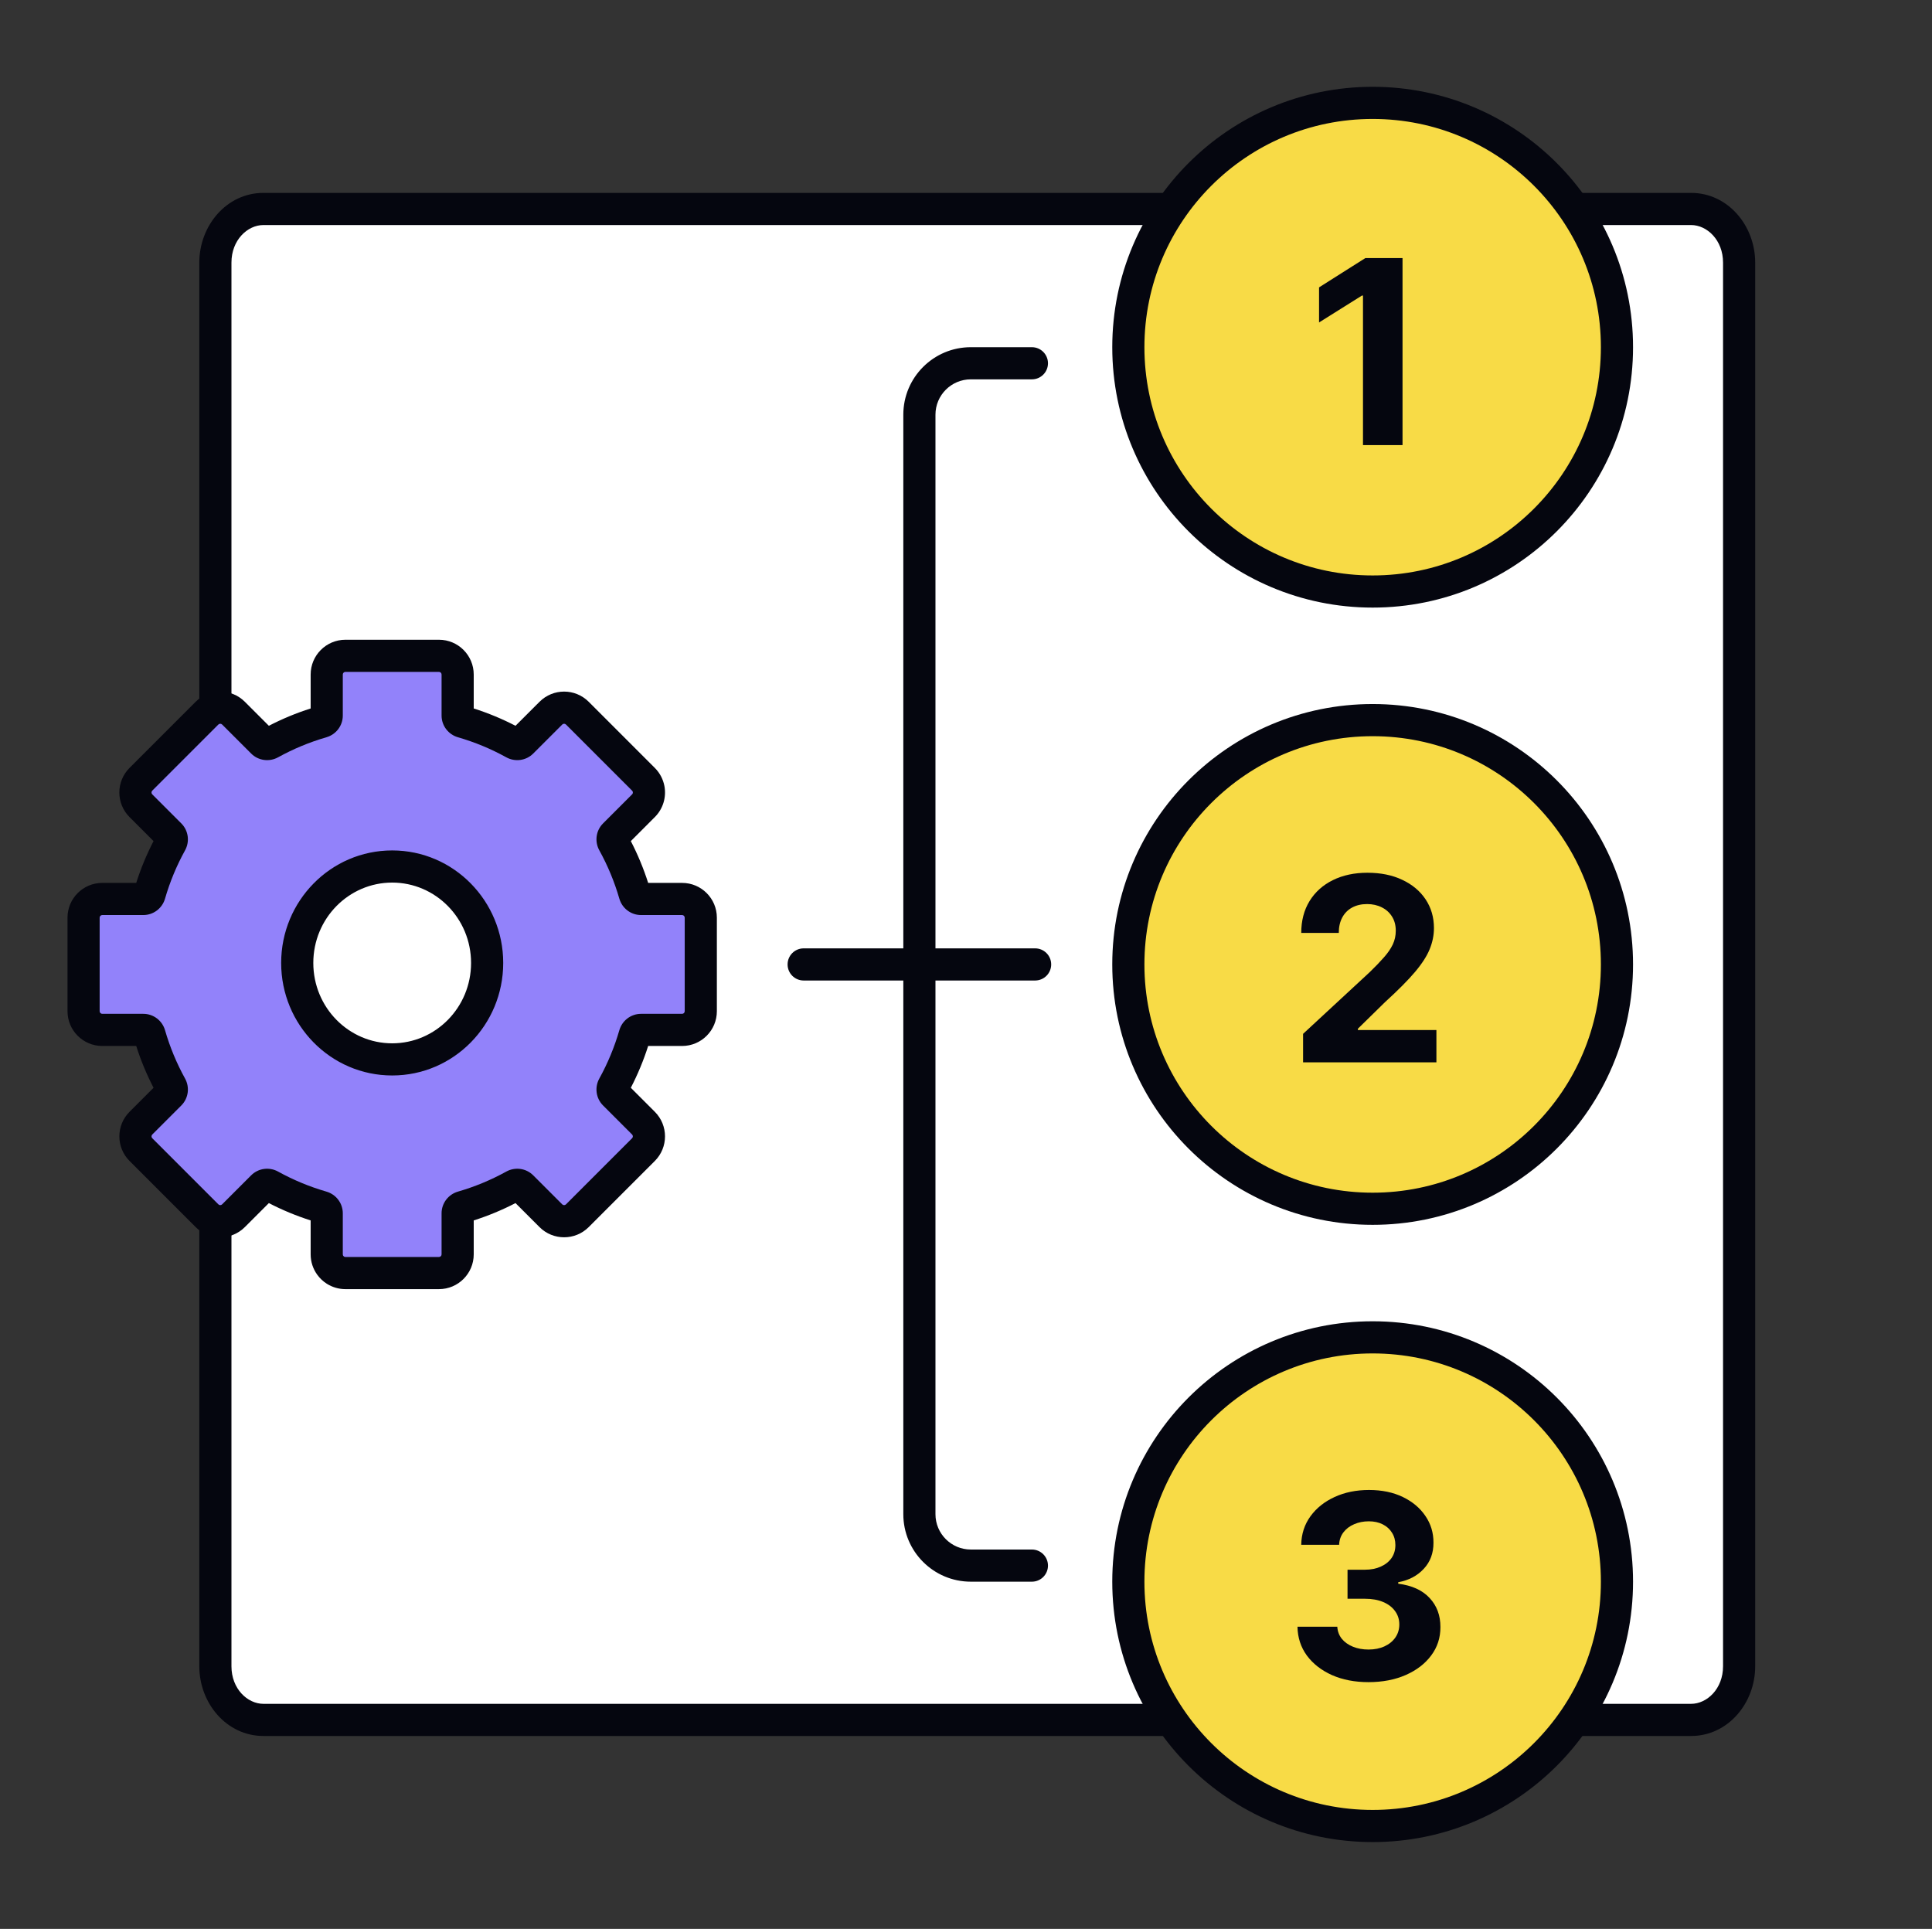 <svg width="601" height="600" viewBox="0 0 601 600" fill="none" xmlns="http://www.w3.org/2000/svg">
<rect x="0" y="0" width="601" height="600" fill="#333333" stroke="none"/>
<path d="M67 81.677C67 72.466 73.698 64.999 81.961 64.999L526.039 64.999C534.302 64.999 541 72.466 541 81.677V518.321C541 527.532 534.302 534.999 526.039 534.999H81.961C73.698 534.999 67 527.532 67 518.321V81.677Z" fill="white"/>
<path fill-rule="evenodd" clip-rule="evenodd" d="M62 81.677C62 70.229 70.44 59.999 81.961 59.999H526.039C537.56 59.999 546 70.229 546 81.677V518.321C546 529.769 537.56 539.999 526.039 539.999H81.961C70.44 539.999 62 529.769 62 518.321V81.677ZM81.961 69.999C76.957 69.999 72 74.703 72 81.677V518.321C72 525.296 76.957 529.999 81.961 529.999H526.039C531.043 529.999 536 525.296 536 518.321V81.677C536 74.703 531.043 69.999 526.039 69.999H81.961Z" fill="#05060F"/>
<path fill-rule="evenodd" clip-rule="evenodd" d="M326 487C326 489.761 323.761 492 321 492L302 492C290.402 492 281 482.598 281 471L281 129C281 117.402 290.402 108 302 108L321 108C323.761 108 326 110.239 326 113C326 115.761 323.761 118 321 118L302 118C295.925 118 291 122.925 291 129L291 471C291 477.075 295.925 482 302 482L321 482C323.761 482 326 484.239 326 487Z" fill="#05060F"/>
<path fill-rule="evenodd" clip-rule="evenodd" d="M245 300C245 297.239 247.239 295 250 295L322 295C324.761 295 327 297.239 327 300C327 302.761 324.761 305 322 305L250 305C247.239 305 245 302.761 245 300Z" fill="#05060F"/>
<path fill-rule="evenodd" clip-rule="evenodd" d="M103.307 205.736C102.273 206.784 101.636 208.227 101.636 209.818V222.584C101.636 223.49 101.027 224.28 100.157 224.531C94.514 226.161 89.13 228.409 84.087 231.194C83.294 231.631 82.305 231.504 81.664 230.863L72.631 221.832C70.358 219.56 66.671 219.56 64.398 221.832L43.83 242.403C41.557 244.676 41.557 248.358 43.83 250.631L52.863 259.664C53.504 260.305 53.631 261.294 53.193 262.087C50.408 267.13 48.161 272.513 46.531 278.157C46.279 279.027 45.489 279.636 44.584 279.636H31.818C28.602 279.636 26 282.241 26 285.455V314.545C26 317.759 28.602 320.364 31.818 320.364H44.584C45.489 320.364 46.279 320.973 46.531 321.843C48.161 327.488 50.409 332.871 53.194 337.916C53.632 338.709 53.504 339.698 52.864 340.338L43.835 349.369C41.562 351.642 41.562 355.324 43.835 357.597L64.403 378.168C66.676 380.44 70.358 380.44 72.631 378.168L81.664 369.137C82.305 368.496 83.294 368.369 84.087 368.806C89.13 371.591 94.514 373.839 100.157 375.469C101.027 375.72 101.636 376.51 101.636 377.416V390.182C101.636 391.457 102.045 392.639 102.744 393.599C103.182 394.199 103.727 394.713 104.352 395.108C105.25 395.673 106.318 396 107.455 396H136.545C139.761 396 142.364 393.395 142.364 390.182V377.416C142.364 376.51 142.973 375.72 143.843 375.469C149.485 373.839 154.87 371.591 159.913 368.807C160.706 368.369 161.695 368.497 162.336 369.137L171.364 378.168C173.636 380.44 177.324 380.44 179.597 378.168L200.165 357.597C202.438 355.324 202.438 351.642 200.165 349.369L191.136 340.338C190.496 339.698 190.368 338.709 190.806 337.916C193.591 332.871 195.839 327.488 197.469 321.843C197.721 320.973 198.51 320.364 199.416 320.364H212.182C215.398 320.364 218 317.759 218 314.545V285.455C218 282.241 215.398 279.636 212.182 279.636H199.416C198.51 279.636 197.721 279.027 197.469 278.157C195.839 272.512 193.591 267.129 190.806 262.084C190.368 261.291 190.496 260.302 191.136 259.662L200.165 250.631C201.585 249.21 202.119 247.241 201.767 245.412C201.551 244.31 201.017 243.256 200.165 242.403L179.597 221.832C177.324 219.56 173.642 219.56 171.369 221.832L162.336 230.863C161.695 231.504 160.706 231.631 159.913 231.194C154.87 228.409 149.485 226.161 143.843 224.531C142.973 224.28 142.364 223.49 142.364 222.584V209.818C142.364 206.605 139.761 204 136.545 204H107.455C105.83 204 104.364 204.665 103.307 205.736ZM122 329.538C138.314 329.538 151.538 316.107 151.538 299.538C151.538 282.97 138.314 269.538 122 269.538C105.686 269.538 92.462 282.97 92.462 299.538C92.462 316.107 105.686 329.538 122 329.538Z" fill="#9282FA"/>
<path fill-rule="evenodd" clip-rule="evenodd" d="M107.455 209C107.225 209 107.024 209.087 106.866 209.248C106.723 209.392 106.636 209.586 106.636 209.818V222.584C106.636 225.775 104.498 228.481 101.545 229.334C96.265 230.86 91.225 232.963 86.504 235.571C83.812 237.057 80.386 236.655 78.129 234.399L69.096 225.368C68.776 225.048 68.254 225.048 67.933 225.368C67.933 225.368 67.933 225.368 67.933 225.368L47.365 245.939C47.045 246.259 47.045 246.775 47.365 247.095L56.399 256.129C58.655 258.385 59.057 261.812 57.57 264.504C54.963 269.225 52.86 274.263 51.334 279.544C50.482 282.497 47.775 284.636 44.584 284.636H31.818C31.365 284.636 31 285.001 31 285.455V314.545C31 314.999 31.365 315.364 31.818 315.364H44.584C47.775 315.364 50.482 317.503 51.334 320.456C52.86 325.737 54.963 330.776 57.571 335.5C59.057 338.192 58.655 341.617 56.4 343.873L47.371 352.904C47.051 353.224 47.051 353.741 47.371 354.061L67.939 374.632C67.939 374.632 67.939 374.632 67.939 374.632C68.259 374.952 68.775 374.952 69.095 374.632L78.129 365.601C80.385 363.345 83.812 362.943 86.504 364.43C91.225 367.037 96.265 369.14 101.545 370.666C104.498 371.519 106.636 374.225 106.636 377.416V390.182C106.636 390.372 106.694 390.529 106.787 390.657C106.86 390.756 106.943 390.83 107.02 390.879C107.139 390.953 107.286 391 107.455 391H136.545C136.998 391 137.364 390.635 137.364 390.182V377.416C137.364 374.225 139.502 371.519 142.455 370.666C147.735 369.14 152.775 367.037 157.496 364.43C160.188 362.943 163.616 363.345 165.872 365.602L174.899 374.632C175.219 374.952 175.741 374.952 176.061 374.632C176.061 374.632 176.061 374.632 176.061 374.632L196.629 354.061C196.949 353.741 196.949 353.225 196.629 352.905L187.6 343.873C185.345 341.618 184.943 338.192 186.429 335.5C189.037 330.776 191.14 325.737 192.666 320.456C193.518 317.503 196.225 315.364 199.416 315.364H212.182C212.635 315.364 213 314.999 213 314.545V285.455C213 285.001 212.635 284.636 212.182 284.636H199.416C196.225 284.636 193.518 282.497 192.666 279.544C191.14 274.263 189.037 269.224 186.429 264.5C184.943 261.808 185.345 258.382 187.6 256.127L196.629 247.096C196.828 246.896 196.907 246.628 196.859 246.365C196.826 246.205 196.751 246.061 196.629 245.939L176.061 225.368C176.061 225.368 176.061 225.368 176.061 225.368C175.741 225.048 175.225 225.048 174.905 225.368L165.871 234.399C163.614 236.655 160.188 237.057 157.496 235.571C152.775 232.963 147.735 230.86 142.455 229.334C139.502 228.481 137.364 225.775 137.364 222.584V209.818C137.364 209.365 136.998 209 136.545 209H107.455ZM99.748 202.224C101.703 200.243 104.434 199 107.455 199H136.545C142.524 199 147.364 203.845 147.364 209.818V220.375C151.875 221.811 156.222 223.62 160.364 225.765L167.834 218.297C167.834 218.297 167.834 218.297 167.834 218.297C172.059 214.072 178.907 214.072 183.132 218.297L203.7 238.868C203.7 238.868 203.7 238.868 203.7 238.868C205.281 240.449 206.274 242.41 206.674 244.451L206.675 244.459L206.677 244.467C207.33 247.86 206.34 251.527 203.7 254.166L196.235 261.634C198.38 265.777 200.189 270.123 201.626 274.636H212.182C218.161 274.636 223 279.482 223 285.455V314.545C223 320.518 218.161 325.364 212.182 325.364H201.626C200.189 329.877 198.38 334.223 196.235 338.366L203.7 345.834C207.926 350.059 207.926 356.907 203.701 361.132C203.7 361.132 203.701 361.132 203.701 361.132L183.132 381.703C178.907 385.928 172.053 385.928 167.828 381.703L160.363 374.236C156.221 376.38 151.875 378.189 147.364 379.625V390.182C147.364 396.155 142.524 401 136.545 401H107.455C105.352 401 103.364 400.394 101.688 399.339L101.682 399.335C100.511 398.596 99.505 397.643 98.706 396.547L98.702 396.542C97.397 394.75 96.636 392.543 96.636 390.182V379.625C92.125 378.189 87.778 376.38 83.636 374.235L76.166 381.703C76.166 381.703 76.166 381.703 76.166 381.703C71.941 385.928 65.093 385.928 60.868 381.703L40.3 361.132C40.3 361.132 40.3 361.132 40.3 361.132C36.075 356.907 36.074 350.059 40.3 345.834L47.765 338.366C45.62 334.223 43.811 329.877 42.374 325.364H31.818C25.839 325.364 21 320.518 21 314.545V285.455C21 279.482 25.839 274.636 31.818 274.636H42.374C43.81 270.124 45.62 265.778 47.764 261.637L40.294 254.166C36.069 249.941 36.069 243.093 40.294 238.868C40.294 238.868 40.294 238.868 40.294 238.868L60.862 218.297C65.087 214.072 71.94 214.072 76.166 218.296C76.166 218.296 76.166 218.297 76.166 218.296L83.636 225.765C87.778 223.62 92.125 221.811 96.636 220.375V209.818C96.636 206.869 97.822 204.176 99.748 202.224ZM158.8 372.672L158.806 372.678C158.804 372.676 158.802 372.674 158.8 372.672ZM122 274.538C108.521 274.538 97.462 285.658 97.462 299.538C97.462 313.419 108.521 324.538 122 324.538C135.479 324.538 146.538 313.419 146.538 299.538C146.538 285.658 135.479 274.538 122 274.538ZM87.462 299.538C87.462 280.282 102.852 264.538 122 264.538C141.148 264.538 156.538 280.282 156.538 299.538C156.538 318.795 141.148 334.538 122 334.538C102.852 334.538 87.462 318.795 87.462 299.538Z" fill="#05060F"/>
<circle cx="427" cy="108" r="76" fill="#F8DB46" stroke="#05060F" stroke-width="10"/>
<path d="M436.294 80.273V138.455H423.993V91.949H423.652L410.328 100.301V89.392L424.732 80.273H436.294Z" fill="#05060F"/>
<circle cx="427" cy="300" r="76" fill="#F8DB46" stroke="#05060F" stroke-width="10"/>
<path d="M405.357 330.455V321.591L426.067 302.415C427.828 300.71 429.305 299.176 430.499 297.813C431.711 296.449 432.629 295.114 433.254 293.807C433.879 292.481 434.192 291.051 434.192 289.517C434.192 287.813 433.804 286.345 433.027 285.114C432.251 283.864 431.19 282.907 429.845 282.244C428.501 281.563 426.976 281.222 425.271 281.222C423.491 281.222 421.938 281.581 420.612 282.301C419.286 283.021 418.264 284.053 417.544 285.398C416.824 286.742 416.465 288.343 416.465 290.199H404.788C404.788 286.392 405.65 283.087 407.374 280.284C409.097 277.481 411.512 275.313 414.618 273.778C417.724 272.244 421.304 271.477 425.357 271.477C429.523 271.477 433.15 272.216 436.237 273.693C439.343 275.152 441.758 277.178 443.482 279.773C445.205 282.367 446.067 285.341 446.067 288.693C446.067 290.89 445.631 293.059 444.76 295.199C443.908 297.339 442.383 299.716 440.186 302.33C437.989 304.924 434.893 308.04 430.896 311.676L422.402 320V320.398H446.834V330.455H405.357Z" fill="#05060F"/>
<circle cx="427" cy="492" r="76" fill="#F8DB46" stroke="#05060F" stroke-width="10"/>
<path d="M425.69 523.25C421.448 523.25 417.67 522.521 414.355 521.063C411.06 519.585 408.456 517.559 406.543 514.983C404.649 512.388 403.673 509.396 403.617 506.006H416.003C416.079 507.426 416.543 508.676 417.395 509.756C418.266 510.816 419.421 511.64 420.861 512.227C422.3 512.814 423.92 513.108 425.719 513.108C427.594 513.108 429.251 512.777 430.69 512.114C432.13 511.451 433.257 510.532 434.071 509.358C434.885 508.184 435.293 506.83 435.293 505.295C435.293 503.742 434.857 502.369 433.986 501.176C433.134 499.964 431.902 499.017 430.293 498.335C428.702 497.653 426.808 497.313 424.611 497.313H419.185V488.278H424.611C426.467 488.278 428.105 487.956 429.526 487.313C430.965 486.669 432.082 485.778 432.878 484.642C433.673 483.487 434.071 482.142 434.071 480.608C434.071 479.15 433.721 477.871 433.02 476.773C432.338 475.655 431.372 474.784 430.122 474.159C428.891 473.534 427.452 473.222 425.804 473.222C424.137 473.222 422.613 473.525 421.23 474.131C419.848 474.718 418.74 475.561 417.906 476.659C417.073 477.758 416.628 479.045 416.571 480.523H404.781C404.838 477.17 405.795 474.216 407.651 471.659C409.507 469.102 412.007 467.104 415.151 465.665C418.313 464.206 421.884 463.477 425.861 463.477C429.876 463.477 433.389 464.206 436.401 465.665C439.412 467.123 441.751 469.093 443.418 471.574C445.103 474.036 445.937 476.801 445.918 479.869C445.937 483.127 444.923 485.845 442.878 488.023C440.851 490.201 438.209 491.583 434.952 492.17V492.625C439.232 493.174 442.49 494.661 444.724 497.085C446.978 499.491 448.096 502.502 448.077 506.119C448.096 509.434 447.139 512.379 445.207 514.955C443.295 517.53 440.652 519.557 437.281 521.034C433.91 522.511 430.046 523.25 425.69 523.25Z" fill="#05060F"/>
</svg>
